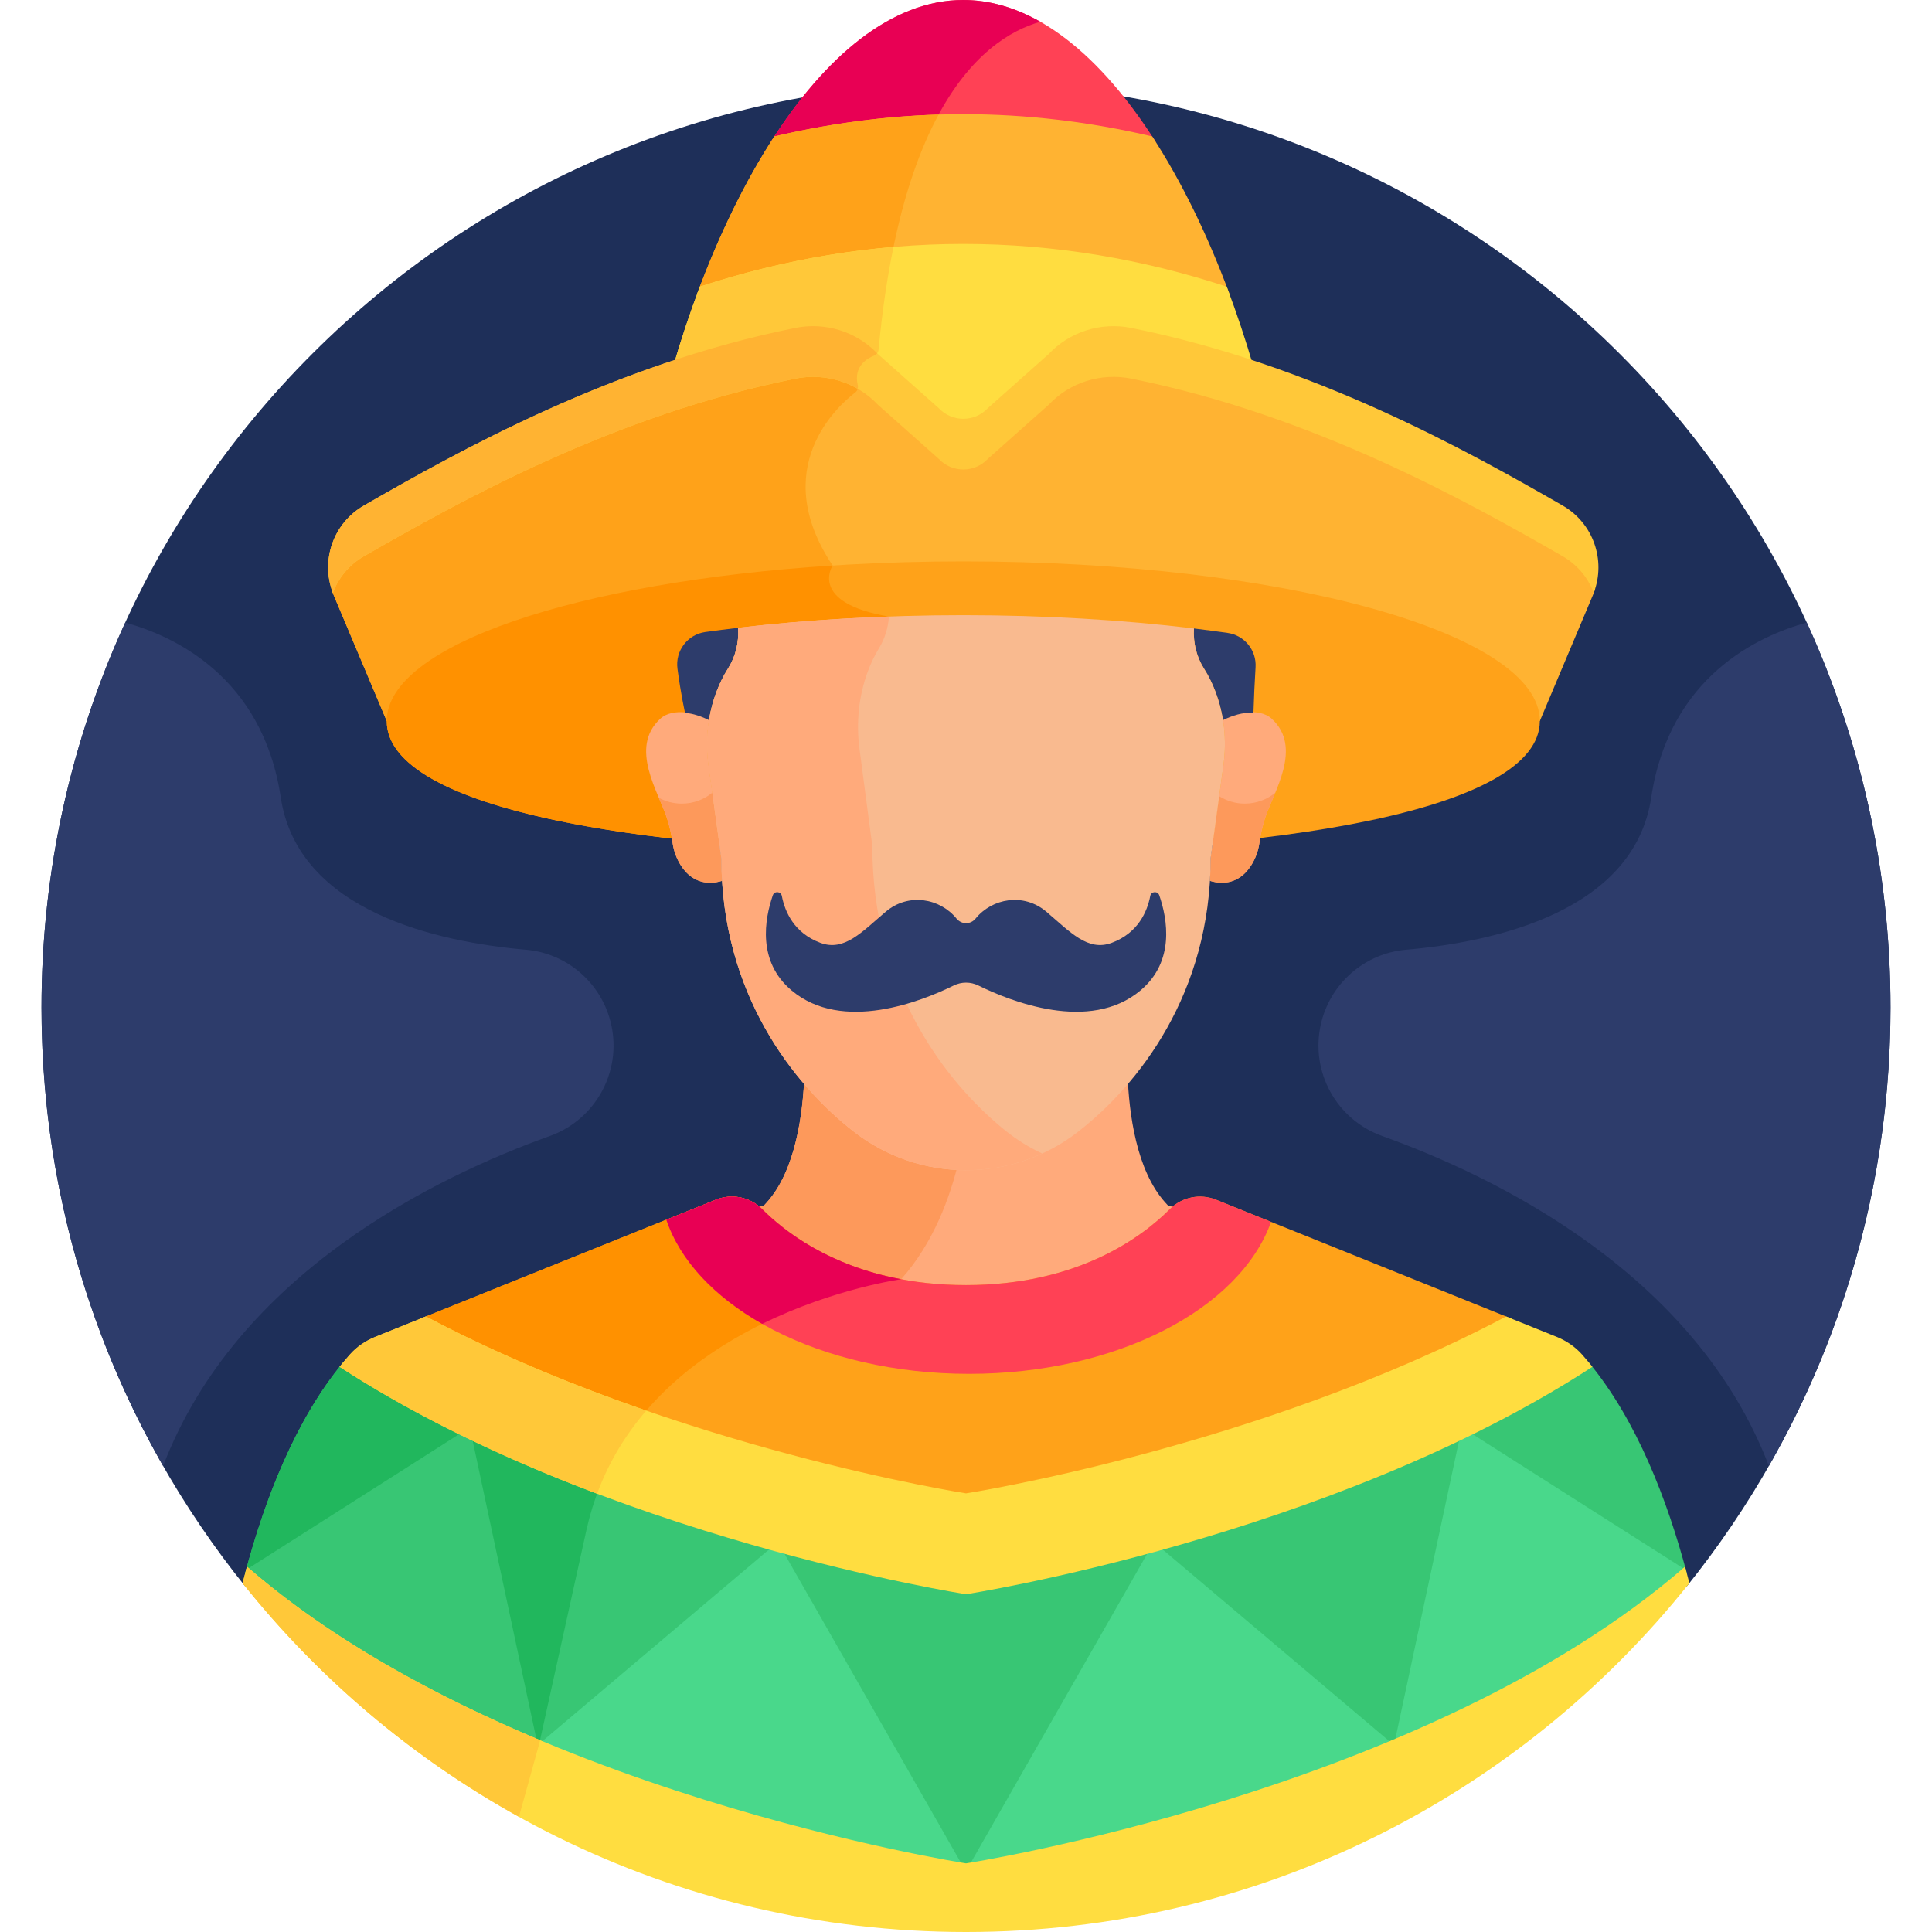 <?xml version="1.0" encoding="UTF-8"?> <svg xmlns="http://www.w3.org/2000/svg" id="Layer_1" height="512" viewBox="0 0 512 512" width="512"><g><path d="m446.9 420.551c33.835-42.011 54.1-95.411 54.1-153.551 0-135.31-109.69-245-245-245s-245 109.69-245 245c0 58.141 20.266 111.54 54.1 153.551z" fill="#1e2f59"></path><path d="m255.282 31.72c17.016 0 34.104 2.013 51.029 5.913-14.418-22.689-32.021-37.633-51.029-37.633s-36.611 14.944-51.029 37.633c16.925-3.9 34.013-5.913 51.029-5.913z" fill="#ff4155"></path><path d="m275.698 5.769c-6.554-3.721-13.389-5.769-20.416-5.769-19.008 0-36.611 14.944-51.029 37.633 14.495-3.34 29.109-5.284 43.695-5.777 9.013-17.476 19.868-23.866 27.75-26.087z" fill="#e80054"></path><path d="m255.282 30.25c-16.697 0-33.466 2.002-50.067 5.9-7.831 12.02-14.757 26.315-20.488 41.792 23.209-7.717 46.955-11.696 70.555-11.696s47.345 3.979 70.555 11.696c-5.732-15.477-12.657-29.773-20.488-41.792-16.601-3.898-33.37-5.9-50.067-5.9z" fill="#ffb332"></path><path d="m205.215 36.149c-7.831 12.02-14.756 26.315-20.488 41.792 17.042-5.667 34.373-9.309 51.724-10.849 3.153-15.952 7.485-27.859 12.293-36.737-14.532.453-29.094 2.405-43.529 5.794z" fill="#ffa219"></path><path d="m185.467 75.964c-2.671 7.04-5.095 14.335-7.245 21.778 10.383-3.438 21.27-6.435 32.57-8.703 8.029-1.611 16.326 1.011 21.925 6.987l16.06 14.277c3.522 3.759 9.489 3.759 13.011 0l16.06-14.277c5.6-5.975 13.896-8.598 21.925-6.987 11.299 2.268 22.187 5.265 32.57 8.703-2.15-7.443-4.575-14.738-7.245-21.778-22.238-7.266-45.645-11.322-69.815-11.322s-47.578 4.056-69.816 11.322z" fill="#ffdd40"></path><path d="m185.467 75.964c-2.671 7.04-5.095 14.335-7.245 21.778 10.383-3.438 21.27-6.436 32.57-8.703 7.292-1.463 14.799.576 20.312 5.438.197-.093.387-.177.559-.245.652-.259 1.1-.866 1.166-1.565.954-10.214 2.307-19.236 3.956-27.229-17.64 1.508-34.802 5.13-51.318 10.526z" fill="#ffc839"></path><path d="m422.362 156.027c-1.506-3.96-4.322-7.433-8.242-9.686-25.25-14.515-66.104-37.391-114.348-47.073-8.029-1.611-16.326 1.012-21.925 6.987l-16.06 14.277c-3.523 3.759-9.489 3.759-13.011 0l-16.06-14.277c-5.6-5.975-13.896-8.598-21.925-6.987-48.244 9.682-89.098 32.558-114.348 47.073-3.919 2.253-6.736 5.726-8.242 9.686h-.383c.179.572.38 1.141.617 1.703l14.057 33.352h1.604c0-22.064 69.235-40.705 151.187-40.705 81.951 0 151.186 18.64 151.186 40.705h1.603l14.057-33.352c.237-.563.438-1.131.617-1.703z" fill="#ffb332"></path><path d="m226.651 104.006c.593-.455.839-1.215.667-1.943-.007-.031-.01-.058-.016-.088-4.924-2.84-10.783-3.856-16.51-2.706-48.244 9.682-89.098 32.558-114.348 47.072-3.919 2.253-6.736 5.726-8.242 9.686h-.383c.178.572.38 1.141.617 1.703l14.057 33.352h1.604c0-18.801 50.275-35.114 115.85-39.528.282-1.033.717-1.689.717-1.689-17.17-25.747 1.292-42.257 5.987-45.859z" fill="#ffa219"></path><path d="m96.443 147.411c25.25-14.515 66.104-37.391 114.348-47.073 8.029-1.611 16.326 1.012 21.925 6.987l16.06 14.277c3.522 3.759 9.489 3.759 13.011 0l16.06-14.277c5.6-5.975 13.896-8.598 21.925-6.987 48.244 9.682 89.098 32.558 114.348 47.073 3.919 2.253 6.736 5.726 8.242 9.686 3.293-8.658-.152-18.474-8.242-23.124-25.25-14.515-66.104-37.391-114.348-47.072-8.029-1.611-16.326 1.011-21.925 6.987l-16.06 14.277c-3.523 3.759-9.489 3.759-13.011 0l-16.06-14.277c-5.6-5.975-13.896-8.598-21.925-6.987-48.244 9.682-89.098 32.558-114.348 47.072-8.089 4.65-11.535 14.465-8.242 23.124 1.506-3.96 4.323-7.434 8.242-9.686z" fill="#ffc839"></path><path d="m227.29 103.037c.087-.311.106-.645.028-.974-1.174-4.966 2.462-7.085 4.344-7.832.321-.128.591-.341.792-.606-5.594-5.784-13.756-8.311-21.663-6.725-48.244 9.682-89.098 32.557-114.348 47.072-8.089 4.65-11.535 14.465-8.242 23.124 1.505-3.96 4.322-7.433 8.242-9.686 25.25-14.515 66.104-37.391 114.348-47.072 5.723-1.149 11.577-.136 16.499 2.699z" fill="#ffb332"></path><path d="m408.072 191.082c0 23.366-68.407 35.079-152.79 35.079s-152.79-11.713-152.79-35.079 68.407-42.308 152.79-42.308 152.79 18.941 152.79 42.308z" fill="#ffa219"></path><path d="m102.492 191.082c0 21.518 58.013 33.153 133.092 34.859v-62.549c-21.507-3.659-14.925-13.522-14.922-13.527-67.707 4.343-118.17 21.148-118.17 41.217z" fill="#ff9100"></path><path d="m337.009 190.464c-3.349-3.069-10.019-1.513-12.903.366.632 3.934.668 7.96.122 11.935l-3.404 24.788c0 1.998-.063 3.959-.179 5.885 8.299 2.503 12.422-4.947 13.116-10.06.299-2.201.788-4.37 1.466-6.487 2.208-6.896 10.172-18.738 1.782-26.427z" fill="#ffaa7b"></path><path d="m329.879 212.967c-2.496 0-4.816-.728-6.782-1.967l-2.272 16.552c0 1.998-.063 3.959-.179 5.885 8.299 2.503 12.421-4.947 13.116-10.061.299-2.201.788-4.37 1.465-6.487.624-1.949 1.708-4.293 2.753-6.828-2.203 1.816-5.025 2.906-8.101 2.906z" fill="#fd995b"></path><path d="m174.992 190.464c3.349-3.069 10.019-1.513 12.903.366-.632 3.934-.668 7.96-.122 11.935l3.404 24.788c0 1.998.063 3.959.179 5.885-8.299 2.503-12.422-4.947-13.116-10.06-.299-2.201-.788-4.37-1.465-6.487-2.209-6.896-10.173-18.738-1.783-26.427z" fill="#ffaa7b"></path><path d="m188.777 210.07c-2.201 1.81-5.019 2.897-8.091 2.897-2.208 0-4.285-.563-6.096-1.551.854 2.014 1.674 3.877 2.185 5.473.678 2.117 1.167 4.286 1.465 6.487.695 5.113 4.817 12.564 13.116 10.061-.116-1.926-.179-3.887-.179-5.885z" fill="#fd995b"></path><path d="m181.546 188.921c2.246.15 4.597 1.06 6.35 1.909.429-2.672 1.13-5.303 2.12-7.845.754-1.938 1.697-3.895 2.876-5.745 2.046-3.208 2.977-6.994 2.699-10.778-.002-.026-.003-.056-.005-.082-2.941.346-5.835.717-8.678 1.112-4.708.654-7.995 4.995-7.373 9.708.916 6.956 2.011 11.721 2.011 11.721z" fill="#2d3c6b"></path><path d="m316.411 166.554c-.234 3.751.67 7.505 2.698 10.686 1.217 1.909 2.182 3.933 2.948 5.932.952 2.484 1.63 5.051 2.048 7.658 2.21-1.071 5.369-2.237 8.071-1.855.12-4.152.335-8.42.561-12.177.27-4.49-2.951-8.43-7.404-9.067-2.92-.418-5.895-.81-8.922-1.177z" fill="#2d3c6b"></path><path d="m309.574 319.527c-.267-.267-.509-.562-.764-.844-7.638-8.469-9.635-23.504-10-34.141-4.324 5.037-8.862 9.249-13.198 12.617-8.448 6.561-18.874 10.124-29.612 10.124-10.737 0-21.163-3.564-29.611-10.124-4.337-3.367-8.875-7.58-13.199-12.617-.366 10.636-2.363 25.671-10 34.14-.255.282-.497.577-.765.844-1.064.245-2.125.503-3.184.768.564.366 1.107.772 1.594 1.261 7.542 7.559 24.439 20.149 53.56 20.597l2.693.007c29.438-.305 46.489-13 54.076-20.604.488-.489 1.031-.896 1.595-1.262-1.048-.261-2.108-.517-3.185-.766z" fill="#ffaa7b"></path><path d="m226.389 297.159c-4.336-3.367-8.875-7.58-13.199-12.617-.366 10.637-2.363 25.671-10 34.14-.255.282-.497.577-.765.844-1.064.245-2.125.502-3.184.768.564.366 1.106.772 1.594 1.261 5.635 5.648 16.497 14.104 33.776 18.206 2.659-.536 4.204-.747 4.204-.747 8.573-9.631 13.034-21.781 15.362-31.768-10.089-.38-19.818-3.898-27.788-10.087z" fill="#fd995b"></path><path d="m255.737 397.338c.164.027.336.029.509.003.771-.12 77.574-12.329 142.978-46.69l1.594-1.086-78.552-31.628c-4.212-1.696-9.031-.727-12.238 2.487-7.524 7.542-24.511 20.139-54.028 20.139l-.001.003v-.003c-29.517 0-46.504-12.597-54.028-20.139-3.207-3.214-8.026-4.183-12.238-2.487l-78.712 31.693 1.754 1.022c65.092 34.196 141.474 46.452 142.962 46.686z" fill="#ffa219"></path><path d="m201.971 320.423c-3.207-3.214-8.026-4.183-12.238-2.487l-78.713 31.693 1.754 1.022c18.888 9.923 38.724 17.995 57.408 24.465 24.813-30.15 68.633-36.102 68.633-36.102s0 0 .001 0c-19.137-3.594-30.923-12.656-36.845-18.591z" fill="#ff9100"></path><path d="m255.738 495.392c.165.028.336.029.508.003 1.213-.188 120.912-19.331 189.419-77.35l1.359-1.127c-5.131-19.339-13.241-40.48-25.952-55.834l-1.443.766c-66.68 42.73-158.206 58.129-163.629 59.011-5.423-.882-96.949-16.281-163.629-59.012l-1.377-.846c-12.731 15.337-20.854 36.477-25.995 55.825l1.336 1.216c68.295 57.841 187.469 77.043 189.403 77.348z" fill="#38c674"></path><path d="m92.371 361.849-1.377-.846c-12.73 15.337-20.854 36.477-25.995 55.826l1.336 1.216c22.054 18.678 49.414 33.322 76.419 44.607l.142-.51s0 0 12.534-56.757c.865-3.914 2.015-7.597 3.392-11.075-22.319-8.409-45.599-19.099-66.451-32.461z" fill="#21b75d"></path><path d="m285.612 299.994c16.185-12.568 35.212-36.796 35.212-72.441l3.404-24.788c.908-6.608.22-13.358-2.17-19.593-.766-1.999-1.731-4.023-2.948-5.932-2.028-3.181-2.932-6.934-2.698-10.686-18.721-2.266-39.392-3.526-61.129-3.526-21.183 0-41.357 1.194-59.696 3.352.002.026.003.056.005.082.278 3.784-.653 7.569-2.699 10.778-1.178 1.849-2.122 3.807-2.876 5.744-2.447 6.285-3.16 13.101-2.243 19.774l3.404 24.794c0 35.645 19.027 59.872 35.212 72.441 8.448 6.56 18.874 10.124 29.611 10.124s21.162-3.563 29.611-10.123z" fill="#f9ba8f"></path><path d="m266.389 299.585c-16.185-13.075-35.212-38.28-35.212-75.363l-3.404-25.794c-.917-6.943-.203-14.034 2.243-20.572.754-2.015 1.697-4.052 2.876-5.976 1.572-2.566 2.479-5.488 2.691-8.49-14.011.5-27.442 1.512-39.998 2.99.002.026.003.056.005.082.278 3.784-.653 7.569-2.699 10.778-1.179 1.849-2.122 3.807-2.876 5.744-2.447 6.285-3.16 13.101-2.243 19.774l3.404 24.794c0 35.645 19.027 59.872 35.212 72.441 8.448 6.56 18.874 10.123 29.611 10.123 7.018 0 13.899-1.531 20.186-4.418-3.467-1.619-6.76-3.661-9.796-6.113z" fill="#ffaa7b"></path><path d="m256.822 364.084c39.095 0 71.781-17.224 80.026-40.276l-14.583-5.871c-4.212-1.696-9.031-.727-12.238 2.487-7.524 7.542-24.511 20.139-54.028 20.139l-.001.003v-.003c-29.517 0-46.504-12.597-54.028-20.139-3.207-3.214-8.026-4.183-12.238-2.487l-13.15 5.295c7.903 23.341 40.819 40.852 80.24 40.852z" fill="#ff4155"></path><path d="m238.816 339.014c-19.137-3.594-30.924-12.656-36.845-18.591-3.207-3.214-8.026-4.183-12.238-2.487l-13.15 5.295c3.675 10.857 12.766 20.448 25.401 27.607 19.217-9.432 36.832-11.824 36.832-11.824z" fill="#e80054"></path><path d="m255.282 494.763-49.151-86.096-63.235 53.473c53.563 22.493 105.759 31.533 112.386 32.623z" fill="#49d88b"></path><path d="m65.445 416.236c22.066 19.207 49.653 34.188 76.926 45.684l-17.866-83.648-59.049 37.595c-.152.567-.31 1.136-.457 1.7l.073.068c.124-.467.245-.931.373-1.399z" fill="#38c674"></path><path d="m446.555 416.235c.123.448.238.893.357 1.34l.009-.009c-.147-.564-.305-1.133-.457-1.7l-59.049-37.595-17.873 83.685c27.301-11.5 54.924-26.494 77.013-45.721z" fill="#49d88b"></path><path d="m369.051 462.163-63.262-53.496-49.16 86.11c6.199-1.015 58.61-10.026 112.422-32.614z" fill="#49d88b"></path><path d="m64.294 419.551c44.889 56.334 114.075 92.449 191.706 92.449 77.63 0 146.817-36.115 191.706-92.449-.368-1.451-.748-2.911-1.15-4.384-68.598 59.707-190.556 78.643-190.556 78.643l-.001-.003v.003s-121.958-18.936-190.555-78.643c-.402 1.472-.781 2.932-1.15 4.384z" fill="#ffdd40"></path><path d="m137.522 481.469 5.373-19.328s.001-.003.216-.978c-27.514-11.536-55.401-26.616-77.667-45.996-.402 1.473-.782 2.933-1.15 4.384 20.036 25.144 44.922 46.243 73.228 61.918z" fill="#ffc839"></path><path d="m422.004 362.224c-.887-1.111-1.796-2.196-2.729-3.247-1.852-2.085-4.197-3.671-6.783-4.713l-13.358-5.379c-66.067 34.902-143.134 46.871-143.134 46.871l-.001-.003v.003s-77.067-11.969-143.134-46.87l-13.358 5.378c-2.587 1.041-4.931 2.628-6.783 4.713-.934 1.051-1.842 2.136-2.729 3.247 69.596 45.286 166.003 60.261 166.003 60.261v-.003l.001.003c.001 0 96.409-14.975 166.005-60.261z" fill="#ffdd40"></path><path d="m171.265 373.831c-18.948-6.548-39.14-14.77-58.399-24.945l-13.357 5.378c-2.587 1.041-4.931 2.628-6.783 4.713-.934 1.051-1.842 2.136-2.729 3.247 21.404 13.928 45.342 24.984 68.234 33.624 3.145-8.52 7.685-15.801 13.034-22.017z" fill="#ffc839"></path><g fill="#2d3c6b"><path d="m307.217 237.263c-.41-1.188-2.147-1.069-2.386.165-.804 4.153-3.214 9.826-10.223 12.438-6.353 2.368-11.007-2.9-17.304-8.239-6.056-5.135-14.411-3.551-18.758 1.797-1.33 1.637-3.738 1.637-5.069 0-4.347-5.349-12.701-6.932-18.758-1.797-6.297 5.339-10.95 10.606-17.304 8.239-7.009-2.612-9.42-8.285-10.223-12.438-.239-1.234-1.976-1.353-2.386-.165-2.173 6.303-4.182 17.519 4.971 25.207 13.473 11.318 34.559 2.843 42.959-1.298 2.069-1.02 4.481-1.02 6.55 0 8.4 4.141 29.486 12.615 42.959 1.298 9.153-7.688 7.145-18.904 4.972-25.207z"></path><path d="m501 267c0-36.404-7.951-70.947-22.192-102.005-12.718 3.483-36.388 14.219-41.212 46.336-4.559 30.358-41.865 38.345-64.989 40.36-11.068.965-20.208 9.04-22.601 19.889-2.762 12.525 4.21 25.144 16.283 29.472 29.944 10.734 82.929 36.323 102.484 87.438 20.497-35.807 32.227-77.274 32.227-121.49z"></path><path d="m11 267c0-36.404 7.951-70.947 22.192-102.005 12.718 3.483 36.388 14.219 41.212 46.336 4.56 30.358 41.865 38.345 64.99 40.36 11.068.965 20.208 9.04 22.6 19.889 2.763 12.525-4.21 25.144-16.283 29.472-29.944 10.734-82.929 36.323-102.484 87.438-20.497-35.807-32.227-77.274-32.227-121.49z"></path></g></g></svg> 